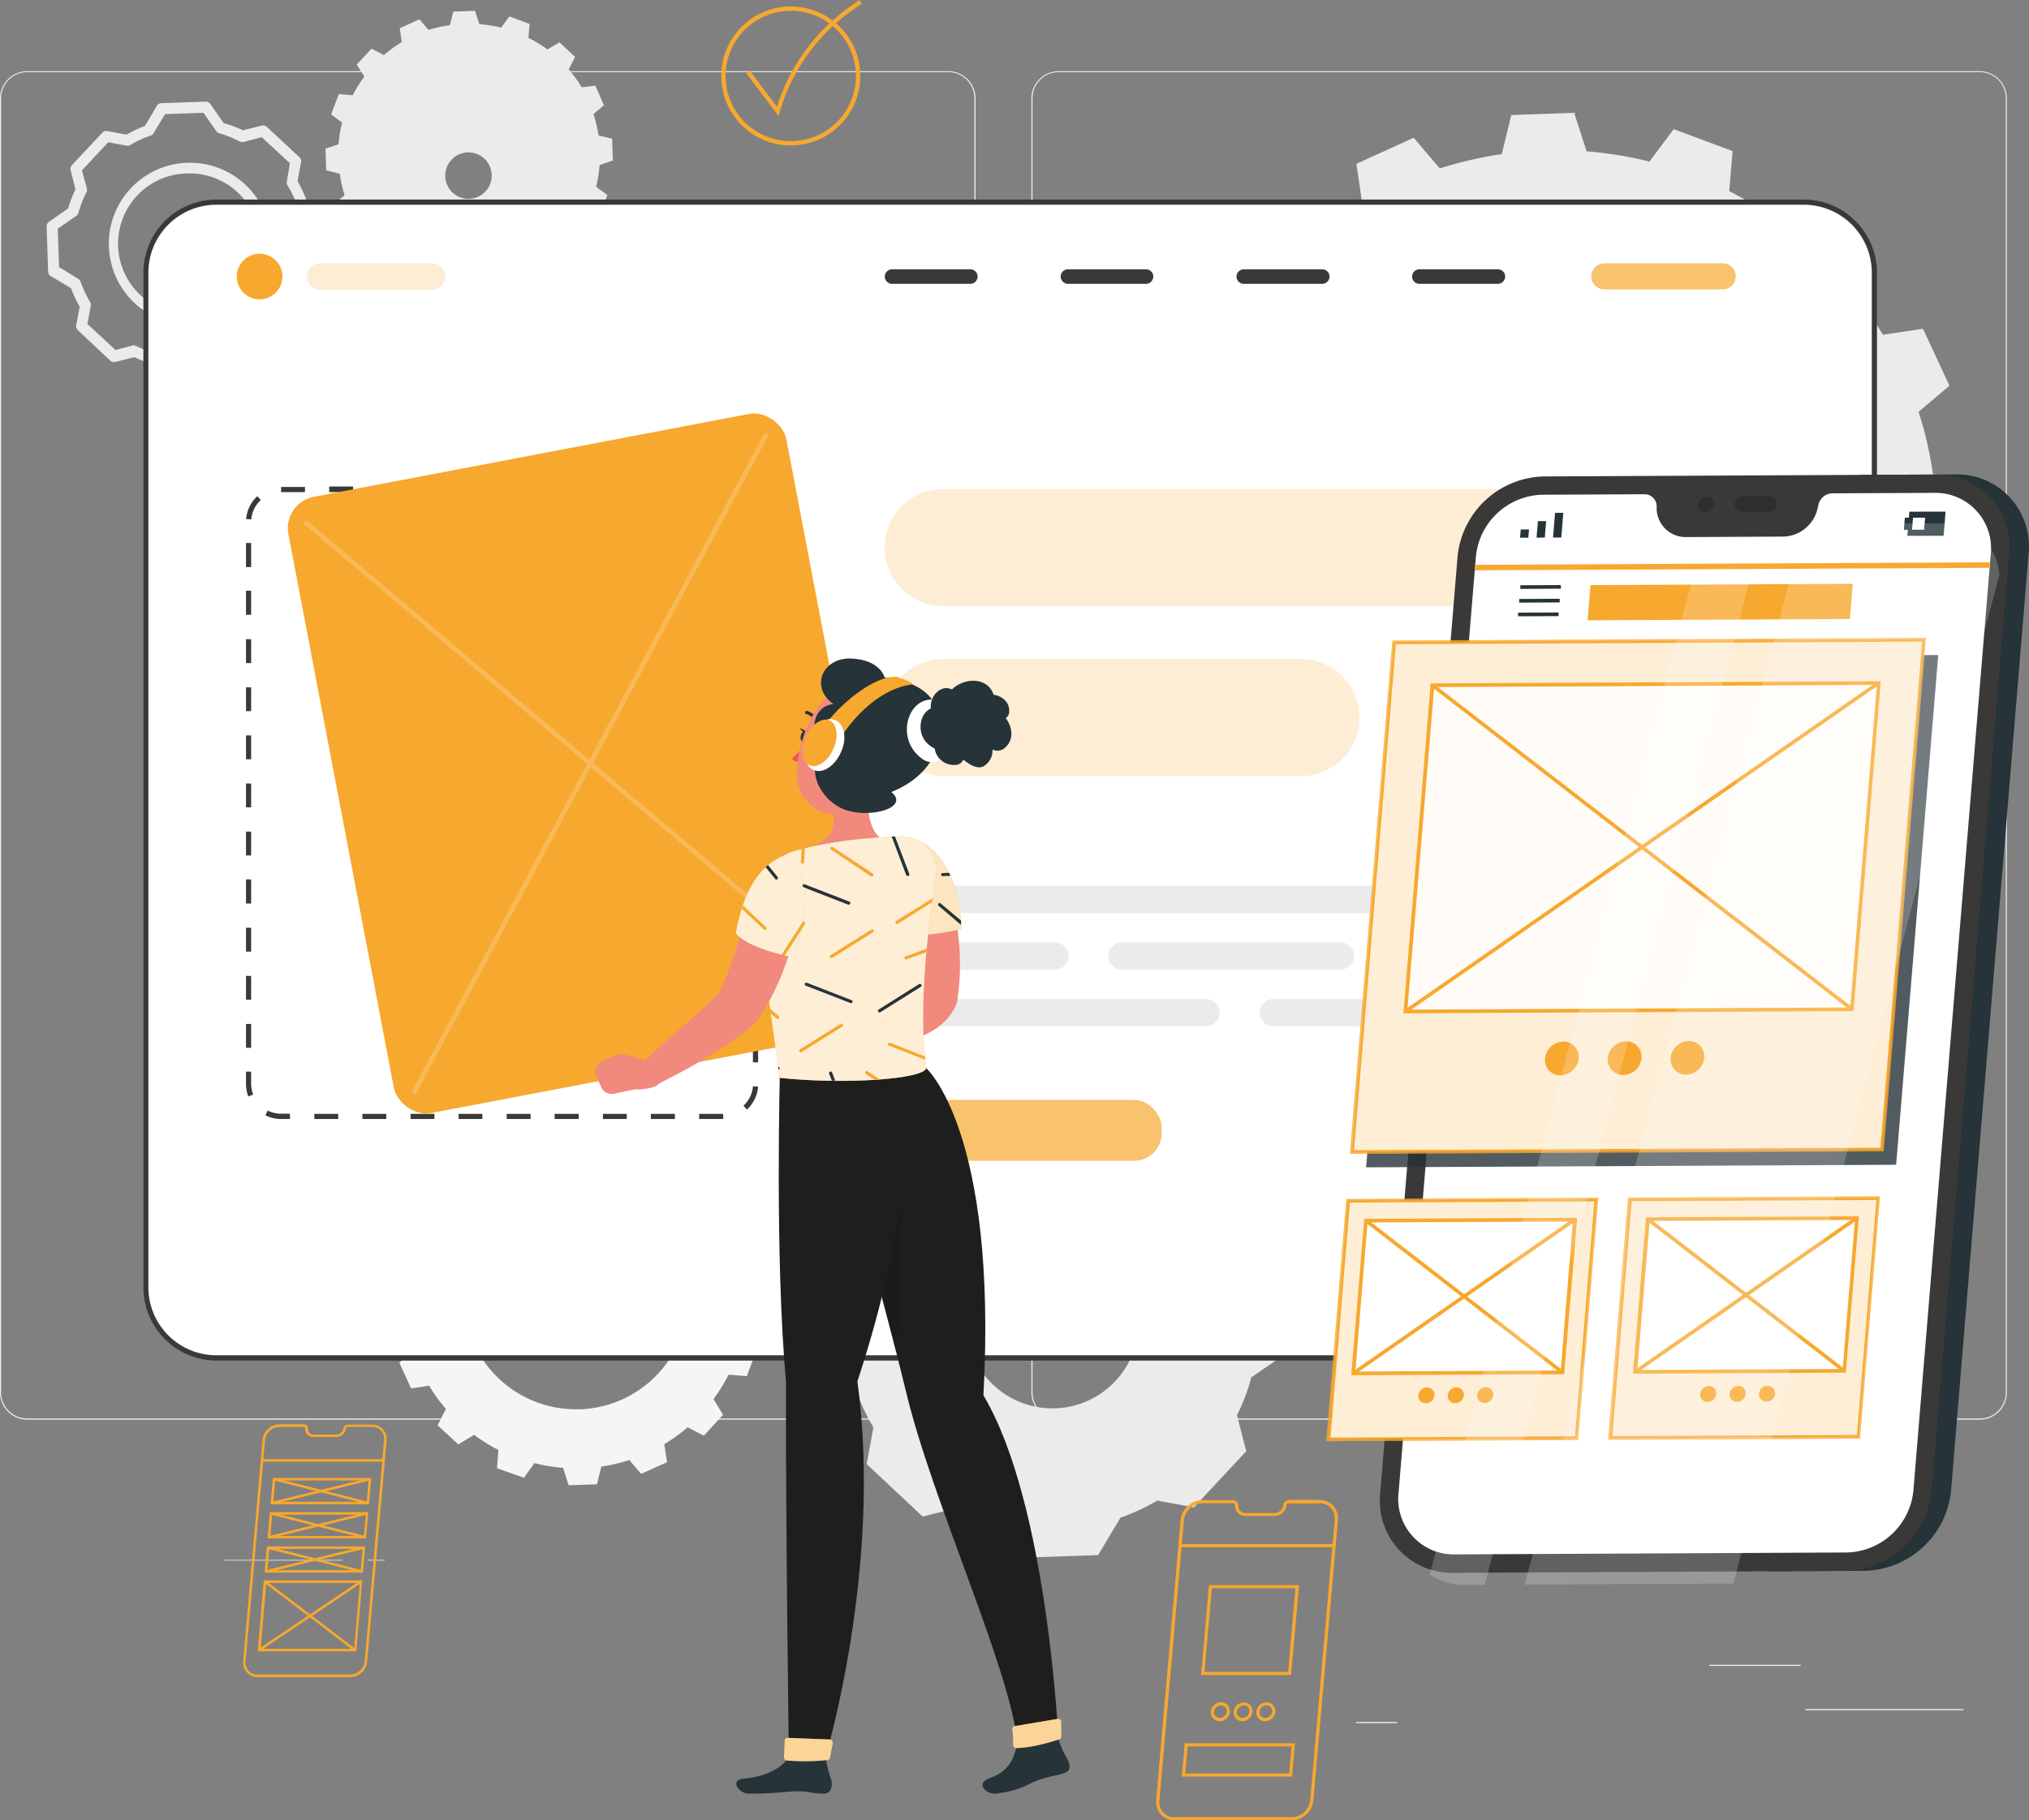 <svg xmlns="http://www.w3.org/2000/svg" viewBox="0 0 466.99 419.07"><rect x="0" y="0" width="466.99" height="419.07" fill="#808080" stroke="none"/><defs><style>.cls-1{fill:#ebebeb;}.cls-2{fill:#f5f5f5;}.cls-12,.cls-15,.cls-16,.cls-3{fill:#fff;}.cls-4,.cls-6,.cls-7{fill:#f7a82e;}.cls-5{fill:#3a3938;}.cls-6,.cls-8{opacity:0.2;}.cls-10,.cls-12,.cls-15,.cls-16,.cls-18,.cls-6,.cls-7{isolation:isolate;}.cls-12,.cls-7{opacity:0.7;}.cls-9{fill:#1e1e1c;}.cls-10,.cls-17{fill:#010101;}.cls-10{opacity:0.1;}.cls-11{fill:#f1897d;}.cls-13,.cls-18{fill:#263339;}.cls-14{fill:#eb5756;}.cls-15{opacity:0.5;}.cls-16,.cls-18,.cls-19{opacity:0.8;}.cls-20{fill:none;}</style></defs><g id="Layer_2" data-name="Layer 2"><g id="Layer_1-2" data-name="Layer 1"><rect class="cls-1" x="415.55" y="393.44" width="36.36" height="0.27"/><rect class="cls-1" x="312.09" y="396.42" width="9.54" height="0.27"/><rect class="cls-1" x="393.39" y="383.25" width="21.06" height="0.27"/><path class="cls-1" d="M218.21,326.82H6.26A6.27,6.27,0,0,1,0,320.55V22.61a6.27,6.27,0,0,1,6.26-6.22h212a6.27,6.27,0,0,1,6.27,6.27h0V320.55A6.27,6.27,0,0,1,218.21,326.82ZM6.26,16.61a6,6,0,0,0-6,6V320.55a6,6,0,0,0,6,6h212a6,6,0,0,0,6-6V22.61a6,6,0,0,0-6-6Z"/><path class="cls-1" d="M455.65,326.82h-212a6.28,6.28,0,0,1-6.27-6.27V22.61a6.28,6.28,0,0,1,6.27-6.22h212a6.28,6.28,0,0,1,6.25,6.22V320.55A6.28,6.28,0,0,1,455.65,326.82Zm-212-310.21a6,6,0,0,0-6,6V320.55a6,6,0,0,0,6,6h212a6,6,0,0,0,6-6V22.61a6,6,0,0,0-6-6Z"/><path class="cls-1" d="M262.92,132.41l-.5-14.43,8.86-2.88a85.51,85.51,0,0,1,2.36-14.49l-7.51-5.49,5.1-13.56,9.28.76a85.38,85.38,0,0,1,7.69-12.46l-4.81-8,9.88-10.55,8.36,4.2a91.25,91.25,0,0,1,11.9-8.59l-1.34-9.21,13.18-6,6,7.06a90.55,90.55,0,0,1,14.27-3.29l2.2-9,14.47-.51,2.85,8.86a92.21,92.21,0,0,1,14.48,2.36l5.57-7.46,13.56,5.06L398,44a88.56,88.56,0,0,1,12.46,7.77l8-4.81,10.6,9.88-4.25,8.33a85,85,0,0,1,8.56,11.9l9.21-1.39,6.11,13.12-7.11,6a86.08,86.08,0,0,1,3.29,14.27l9.07,2.27.49,14.42-8.89,2.9a83.56,83.56,0,0,1-2.36,14.49l7.51,5.49-5.1,13.55-9.28-.75A83.79,83.79,0,0,1,428.6,174l4.82,8-9.88,10.56-8.3-4.26a89.71,89.71,0,0,1-11.89,8.61l1.38,9.21-13.17,6L385.49,205a88.54,88.54,0,0,1-14.27,3.35l-2.2,9-14.47.5L351.7,209a88.79,88.79,0,0,1-14.49-2.36l-5.49,7.46-13.62-5,.71-9.28a89.14,89.14,0,0,1-12.46-7.77l-8,4.81L287.75,187l4.25-8.35a85,85,0,0,1-8.59-11.88l-9.22,1.4-6-13.17,7.11-6a85,85,0,0,1-3.35-14.27Zm97.46,46.73a57.26,57.26,0,1,0-59.15-55.29v.05a57.23,57.23,0,0,0,59.15,55.24Z"/><path class="cls-2" d="M89.53,303.36l-.22-6.5,4-1.3A38.9,38.9,0,0,1,94.4,289L91,286.53l2.29-6.11,4.19.34a37.88,37.88,0,0,1,3.49-5.62l-2.2-3.62,4.47-4.75,3.73,1.92a41,41,0,0,1,5.37-3.89l-.6-4.15,5.93-2.7,2.72,3.23a40.46,40.46,0,0,1,6.44-1.52l1-4.07,6.52-.22,1.28,4a39.92,39.92,0,0,1,6.53,1.09l2.52-3.37,6.11,2.29-.34,4.18a42.22,42.22,0,0,1,5.62,3.5l3.6-2.19,4.78,4.39L162.56,273a37.85,37.85,0,0,1,3.86,5.37l4.16-.63,2.71,5.94-3.2,2.72a39.71,39.71,0,0,1,1.5,6.45l4.09,1,.22,6.51-4,1.3a39.18,39.18,0,0,1-1.1,6.54l3.38,2.49-2.29,6.11-4.2-.34a38.67,38.67,0,0,1-3.48,5.62l2.2,3.61L162,330.5l-3.74-1.92a39.4,39.4,0,0,1-5.37,3.88l.63,4.15-5.94,2.69-2.73-3.18a41.94,41.94,0,0,1-6.45,1.51l-1,4.07-6.52.22-1.29-4a39.59,39.59,0,0,1-6.59-1.1l-2.42,3.38L114.39,338l.33-4.19a40.85,40.85,0,0,1-5.62-3.5l-3.6,2.2-4.78-4.39,1.91-3.77A37.85,37.85,0,0,1,98.77,319l-4.15.63-2.71-5.94,3.2-2.72a39.62,39.62,0,0,1-1.51-6.44Zm43.9,21.08a25.82,25.82,0,1,0-26.67-24.93v0a25.83,25.83,0,0,0,26.7,24.91h0Z"/><path class="cls-1" d="M87.24,61.4l-3.63-3.29,1.45-2.87a28.9,28.9,0,0,1-3-4.17l-3.19.48-2-4.54,2.44-2.09A28.46,28.46,0,0,1,78.2,40l-3.13-.79-.15-5,3-1a30.18,30.18,0,0,1,.81-5L76.2,26.33,78,21.66l3.19.26a30.33,30.33,0,0,1,2.67-4.31L82.1,14.87l3.4-3.66,2.86,1.47a31.49,31.49,0,0,1,4.11-3L92,6.51l4.53-2.07,2.09,2.45a30.8,30.8,0,0,1,4.93-1.1l.78-3.12,5-.18,1,3.07a28,28,0,0,1,5,.81l1.9-2.59,4.68,1.74-.29,3.19A28.94,28.94,0,0,1,126,11.39l2.77-1.65,3.59,3.36L130.89,16a27.73,27.73,0,0,1,3,4.1l3.13-.39L139,24.24l-2.4,2a29.89,29.89,0,0,1,1.15,4.93l3.14.78.16,5L138,38a29.37,29.37,0,0,1-.8,5l2.59,1.9-1.73,4.66-3.23-.2a30.23,30.23,0,0,1-2.67,4.3l1.66,2.75L130.39,60l-2.85-1.46a30.51,30.51,0,0,1-4.11,3l.48,3.18-4.49,2.07-2.09-2.44a30.8,30.8,0,0,1-4.93,1.1l-.78,3.12-5,.18-1-3.07a28.89,28.89,0,0,1-5-.81l-1.91,2.58-4.68-1.75.25-3.2A29.25,29.25,0,0,1,90,59.75Zm25.93-21a5.35,5.35,0,1,0,0,.06l0,0Z"/><path class="cls-1" d="M187.89,297.4l8.3-5.73h0a45.37,45.37,0,0,1,3.29-8.64l-2.13-8.35,12.08-12.9,8.47,1.56a45.75,45.75,0,0,1,8.39-3.92h0l5.16-8.67,17.63-.6,5.73,8.29h0a45.06,45.06,0,0,1,8.63,3.3l8.35-2.12,12.9,12.07-1.55,8.46h0a44.15,44.15,0,0,1,3.92,8.42l8.68,5.14.6,17.64L288,317.08a44.36,44.36,0,0,1-3.29,8.7h0l2.12,8.32L274.78,347l-8.43-1.55a46.78,46.78,0,0,1-8.46,3.93h0L252.74,358l-17.63.6-5.73-8.29a46.27,46.27,0,0,1-8.71-3.29h0l-8.3,2.11-12.9-12.08,1.55-8.46a44.24,44.24,0,0,1-3.92-8.43h0l-8.68-5.15Zm55,26.81a19.84,19.84,0,1,0-20.5-19.14v0a19.84,19.84,0,0,0,20.5,19.14Z"/><path class="cls-1" d="M39.4,88.84a1.21,1.21,0,0,1-1-.54l-3.07-4.39a28.2,28.2,0,0,1-4.39-1.69l-4.39,1.1a1.21,1.21,0,0,1-1.16-.3l-7.47-7A1.21,1.21,0,0,1,17.52,75l.82-4.4a26.68,26.68,0,0,1-2-4.27l-4.65-2.76a1.27,1.27,0,0,1-.61-1l-.35-10.4a1.26,1.26,0,0,1,.53-1.1L15.67,48a26.57,26.57,0,0,1,1.7-4.39l-1.1-4.39A1.29,1.29,0,0,1,16.56,38l7-7.47a1.21,1.21,0,0,1,1.09-.37L29.1,31a27.91,27.91,0,0,1,4.26-2l2.75-4.65a1.25,1.25,0,0,1,1-.6l10.2-.35a1.27,1.27,0,0,1,1.1.53l3.06,4.4A27,27,0,0,1,55.91,30l4.39-1.1a1.26,1.26,0,0,1,1.09.29l7.53,7a1.25,1.25,0,0,1,.38,1.1l-.82,4.39a27.25,27.25,0,0,1,2,4.28l4.64,2.76a1.21,1.21,0,0,1,.61,1L76.07,60a1.24,1.24,0,0,1-.54,1.09l-4.39,3.08a26.83,26.83,0,0,1-1.68,4.39L70.56,73a1.24,1.24,0,0,1-.3,1.16l-7,7.47a1.27,1.27,0,0,1-1.1.37l-4.39-.81a27,27,0,0,1-4.29,2l-2.75,4.63a1.25,1.25,0,0,1-1,.6l-10.21.35ZM31,79.61a1.32,1.32,0,0,1,.56.13,25,25,0,0,0,4.81,1.85,1.24,1.24,0,0,1,.7.49L40,86.33l8.86-.3,2.62-4.39a1.36,1.36,0,0,1,.71-.56,25.55,25.55,0,0,0,4.64-2.19,1.26,1.26,0,0,1,.87-.16l4.2.77L68,73l-1.1-4.16A1.35,1.35,0,0,1,67,68a24.06,24.06,0,0,0,1.83-4.78,1.21,1.21,0,0,1,.51-.7l4.25-2.93-.26-8.92L68.92,48a1.22,1.22,0,0,1-.53-.67,24.38,24.38,0,0,0-2.2-4.61,1.3,1.3,0,0,1-.18-.9l.72-4.24-6.48-6-4.17,1.1a1.35,1.35,0,0,1-.88-.1,25.46,25.46,0,0,0-4.72-1.9,1.23,1.23,0,0,1-.71-.49l-2.94-4.23L38,26.27l-2.65,4.39a1.12,1.12,0,0,1-.48.46l-.25.11A24.08,24.08,0,0,0,30,33.37a1.24,1.24,0,0,1-.86.16l-4.24-.78-6.05,6.48L20,43.4a1.31,1.31,0,0,1-.09.87A24,24,0,0,0,18.05,49a1.26,1.26,0,0,1-.51.71l-4.25,2.93.31,8.86L18,64.18a1.28,1.28,0,0,1,.54.67,24.9,24.9,0,0,0,2.19,4.64,1.26,1.26,0,0,1,.16.87l-.77,4.22,6.48,6,4.15-1.1a1,1,0,0,1,.29,0Zm12.38-4.83a18.66,18.66,0,1,1,.66,0Zm0-34.85h-.57a16.18,16.18,0,0,0,1.1,32.35h0a16.18,16.18,0,0,0-.54-32.36Z"/><rect class="cls-3" x="33.56" y="46.54" width="397.85" height="266.09" rx="16.26"/><path class="cls-4" d="M435.84,227.86h-1.1V218h1.1Zm0-17.67h-1.1V189.71h1.1Z"/><path class="cls-5" d="M415.15,313.22H49.81A16.88,16.88,0,0,1,33,296.37V62.79A16.87,16.87,0,0,1,49.81,45.94H415.15A16.86,16.86,0,0,1,432,62.79V296.37A16.86,16.86,0,0,1,415.15,313.22ZM49.81,47.13A15.66,15.66,0,0,0,34.15,62.79V296.37A15.66,15.66,0,0,0,49.81,312H415.15a15.67,15.67,0,0,0,15.66-15.66V62.79a15.67,15.67,0,0,0-15.66-15.66Z"/><path class="cls-5" d="M166.4,257.61h-5.49v-1.19h5.49l.1,1.19Zm-11.07,0h-5.54v-1.19h5.54Zm-11.07,0h-5.49v-1.19h5.49Zm-11.07,0h-5.54v-1.19h5.54Zm-11.07,0h-5.49v-1.19h5.49Zm-11.08,0h-5.49v-1.19H111Zm-11.06,0H94.49v-1.19H100Zm-11.08,0H83.41v-1.19H88.9Zm-11.06,0H72.35v-1.19h5.49Zm-11.08,0H64.7a7.93,7.93,0,0,1-3.61-.86l.52-1.09a6.92,6.92,0,0,0,3.09.73h2Zm105.15-2.19-.8-.87a6.85,6.85,0,0,0,2.19-4.49l1.19.1a8.12,8.12,0,0,1-2.58,5.28Zm-114.75-3a8.07,8.07,0,0,1-.54-2.91V246.7H57.8v2.79a6.79,6.79,0,0,0,.47,2.48Zm117.32-7.85h-1.19v-5.49h1.19ZM57.8,241.21H56.62v-5.49H57.8Zm116.68-7.68h-1.19V228h1.19ZM57.8,230.15H56.62v-5.49H57.8Zm116.68-7.69h-1.19V217h1.19ZM57.8,219.07H56.62v-5.49H57.8Zm116.68-7.68h-1.19V205.9h1.19ZM57.8,208H56.62v-5.55H57.8Zm116.68-7.69h-1.19v-5.49h1.19ZM57.8,196.93H56.62v-5.49H57.8Zm116.68-7.68h-1.19V183.7h1.19ZM57.8,185.85H56.62v-5.48H57.8Zm116.68-7.68h-1.19v-5.49h1.19ZM57.8,174.79H56.62V169.3H57.8Zm116.68-7.68h-1.19v-5.55h1.19ZM57.8,163.71H56.62v-5.48H57.8ZM174.48,156h-1.19v-5.49h1.19ZM57.8,152.65H56.62v-5.49H57.8ZM174.48,145h-1.19v-5.49h1.19ZM57.8,141.53H56.62V136H57.8Zm116.68-7.68h-1.19v-5.49h1.19ZM57.8,130.55H56.62V125H57.8Zm116.68-7.68h-1.19v-2.73a6.59,6.59,0,0,0-.47-2.52l1.1-.44a8.1,8.1,0,0,1,.56,3ZM57.84,119.58l-1.19-.1a8.13,8.13,0,0,1,2.57-5.25l.81.88a6.8,6.8,0,0,0-2.19,4.38ZM169.45,114a6.73,6.73,0,0,0-3-.71h-2.11V112h2.11a8.11,8.11,0,0,1,3.58.84Zm-10.69-.71h-5.49V112h5.49Zm-11.08,0h-5.49V112h5.49Zm-11.06,0h-5.49V112h5.49Zm-11.08,0h-5.49V112h5.49Zm-11.06,0h-5.55V112h5.55Zm-11.08,0H97.91V112h5.49Zm-11.06,0H86.85V112h5.49Zm-11.08,0H75.77V112h5.49Zm-11.07,0H64.7v-1.19h5.49Z"/><path class="cls-4" d="M65,63.66a5.25,5.25,0,1,1-5.24-5.25h0A5.25,5.25,0,0,1,65,63.66Z"/><path class="cls-6" d="M99.4,66.72H73.7a3.07,3.07,0,0,1-3.07-3.06h0a3.07,3.07,0,0,1,3.07-3.07H99.4a3.08,3.08,0,0,1,3.07,3.07h0A3.07,3.07,0,0,1,99.4,66.72Z"/><path class="cls-5" d="M223.32,65.34h-18a1.68,1.68,0,0,1-1.68-1.68h0A1.67,1.67,0,0,1,205.27,62h18A1.66,1.66,0,0,1,225,63.64v0h0A1.68,1.68,0,0,1,223.32,65.34Z"/><path class="cls-5" d="M263.8,65.34h-18a1.7,1.7,0,0,1-1.68-1.68h0A1.68,1.68,0,0,1,245.76,62h18a1.67,1.67,0,0,1,1.68,1.66v0h0A1.68,1.68,0,0,1,263.8,65.34Z"/><path class="cls-5" d="M304.27,65.34h-18a1.68,1.68,0,0,1-1.68-1.68h0A1.68,1.68,0,0,1,286.27,62h18A1.68,1.68,0,0,1,306,63.65h0A1.69,1.69,0,0,1,304.27,65.34Z"/><path class="cls-5" d="M344.75,65.34H326.7A1.68,1.68,0,0,1,325,63.66h0A1.68,1.68,0,0,1,326.7,62h18.05a1.68,1.68,0,0,1,1.68,1.68h0A1.69,1.69,0,0,1,344.75,65.34Z"/><path class="cls-7" d="M396.54,66.62H369.25a3,3,0,0,1-3-3h0a3,3,0,0,1,2.95-3h27.3a3,3,0,0,1,3,3h0a3,3,0,0,1-3,3Z"/><rect class="cls-7" x="203.61" y="253.21" width="63.75" height="14.02" rx="6.32"/><path class="cls-6" d="M396.14,190.59V137.22a1.67,1.67,0,0,1,1.66-1.68h0a1.68,1.68,0,0,1,1.68,1.68v53.37a1.68,1.68,0,0,1-1.68,1.68h0a1.68,1.68,0,0,1-1.68-1.66Z"/><circle class="cls-6" cx="397.82" cy="205.81" r="1.68"/><circle class="cls-6" cx="397.82" cy="229.54" r="1.68"/><circle class="cls-6" cx="397.82" cy="253.27" r="1.68"/><path class="cls-6" d="M217.09,112.59h130a13.48,13.48,0,0,1,13.48,13.48h0a13.47,13.47,0,0,1-13.48,13.47h-130a13.47,13.47,0,0,1-13.48-13.47h0A13.48,13.48,0,0,1,217.09,112.59Z"/><path class="cls-6" d="M299.44,178.68H217.11a13.52,13.52,0,0,1-13.48-13.48h0a13.51,13.51,0,0,1,13.48-13.48h82.33a13.51,13.51,0,0,1,13.47,13.48h0A13.52,13.52,0,0,1,299.44,178.68Z"/><path class="cls-1" d="M323.59,210.19H206.76a3.16,3.16,0,0,1-3.15-3.15h0a3.16,3.16,0,0,1,3.15-3.15H323.59a3.17,3.17,0,0,1,3.15,3.15h0A3.17,3.17,0,0,1,323.59,210.19Z"/><path class="cls-1" d="M351.08,210.19H339.13A3.16,3.16,0,0,1,336,207h0a3.16,3.16,0,0,1,3.15-3.15h11.95a3.16,3.16,0,0,1,3.15,3.15h0A3.16,3.16,0,0,1,351.08,210.19Z"/><path class="cls-1" d="M258.24,216.93h50.24a3.16,3.16,0,0,1,3.15,3.15h0a3.16,3.16,0,0,1-3.15,3.15H258.24a3.16,3.16,0,0,1-3.15-3.15h0A3.16,3.16,0,0,1,258.24,216.93Z"/><path class="cls-1" d="M206.76,216.93h36a3.16,3.16,0,0,1,3.15,3.15h0a3.16,3.16,0,0,1-3.15,3.15h-36a3.16,3.16,0,0,1-3.15-3.15h0A3.16,3.16,0,0,1,206.76,216.93Z"/><path class="cls-1" d="M277.55,236.27H206.76a3.16,3.16,0,0,1-3.15-3.15h0a3.16,3.16,0,0,1,3.15-3.15h70.79a3.16,3.16,0,0,1,3.15,3.15h0A3.16,3.16,0,0,1,277.55,236.27Z"/><path class="cls-1" d="M329.08,236.27h-36a3.16,3.16,0,0,1-3.15-3.15h0a3.16,3.16,0,0,1,3.15-3.15h36a3.17,3.17,0,0,1,3.15,3.15h0A3.16,3.16,0,0,1,329.08,236.27Z"/><rect class="cls-4" x="77.48" y="103.56" width="116.67" height="144.41" rx="7.35" transform="translate(-30.48 28.5) rotate(-10.78)"/><g class="cls-8"><path class="cls-3" d="M95.4,251.83a.77.77,0,0,1-.26-.07.56.56,0,0,1-.22-.75l80.81-151a.56.56,0,0,1,.75-.22.55.55,0,0,1,.21.75l-80.81,151A.57.57,0,0,1,95.4,251.83Z"/><path class="cls-3" d="M201.13,231.69a.51.51,0,0,1-.35-.13L70.15,120.81a.54.54,0,0,1-.07-.76h0a.56.56,0,0,1,.78-.07L201.49,230.72a.57.57,0,0,1,.07.78A.56.56,0,0,1,201.13,231.69Z"/></g><path class="cls-9" d="M188.32,245.89s14.27,49.76,20.13,74.19c6.1,25.66,24.25,64.46,25.76,81.47,1.57.63,6.66-.08,9.37-1.39,0,0-2.48-54.24-17.24-78.94,3.3-60.8-13.17-75.33-13.17-75.33Z"/><path class="cls-10" d="M206.87,270.88l-8.06,12.37c2.56,9.33,5.17,19.06,7.3,27.44C208.33,296.19,206.87,270.88,206.87,270.88Z"/><path class="cls-11" d="M217.87,203c.23.68.39,1.16.56,1.73s.31,1.1.46,1.63c.3,1.1.53,2.19.76,3.29q.66,3.27,1,6.59a54.19,54.19,0,0,1,.28,6.74,48.88,48.88,0,0,1-.55,6.83v.37a5.11,5.11,0,0,1-.18.75,11.64,11.64,0,0,1-2.2,3.61,14.61,14.61,0,0,1-2.66,2.3,20.71,20.71,0,0,1-5.3,2.49,31.16,31.16,0,0,1-5.14,1.1,33.89,33.89,0,0,1-5.13.3,3,3,0,0,1-1.18-5.71l.25-.12c1.26-.57,2.67-1.18,3.95-1.8a39.14,39.14,0,0,0,3.65-2,14.68,14.68,0,0,0,2.77-2.19c.68-.71.86-1.34.75-1.39l-.24,1.1c0-1.82,0-3.63-.11-5.49a55.2,55.2,0,0,0-.63-5.49c-.3-1.8-.62-3.72-1-5.55-.19-.92-.42-1.84-.64-2.76L207,208l-.33-1.21-.09-.32A6,6,0,0,1,217.87,203Z"/><path class="cls-11" d="M203.48,235.1l-7.17-2a4.37,4.37,0,0,0-3.1.24l-2.67,1.22a2.57,2.57,0,0,0-1.28,3.41l0,0,1.25,2.59A2.57,2.57,0,0,0,193.4,242l4.81-1s5.4.35,7.31-2.86Z"/><path class="cls-4" d="M210,193c-3.85,4-5.9,10-2.78,21.46,4.1,2,14.05-.61,14.05-.61S221.38,196.57,210,193Z"/><path class="cls-12" d="M210,193c-3.85,4-5.9,10-2.78,21.46,4.1,2,14.05-.61,14.05-.61S221.38,196.57,210,193Z"/><path class="cls-13" d="M216.94,201a.35.35,0,0,0-.36.35v0a.38.38,0,0,0,.37.34h0l1.79-.06c-.1-.24-.21-.48-.32-.71Z"/><path class="cls-13" d="M216.52,208a.36.36,0,0,0-.51.51h0l5.16,4.4a7.26,7.26,0,0,0,0-1Z"/><path class="cls-4" d="M206.13,209.31l5.81-3.64a.36.36,0,1,0-.38-.62L206,208.54A2.27,2.27,0,0,0,206.13,209.31Z"/><path class="cls-11" d="M200.13,175.77c-.72,5-1.24,14.18,2.33,17,0,0-4.71-.12-13.78,7.16-3.29-3.73-1.39-5.29-1.39-5.29,5.38-2,5.05-6,3.92-9.75Z"/><path class="cls-13" d="M185.89,169.61a1.3,1.3,0,0,1-1.09,1.1c-.45,0-.64-.67-.48-1.33a1.31,1.31,0,0,1,1.1-1.1C185.88,168.28,186.06,169,185.89,169.61Z"/><path class="cls-13" d="M185.6,168.36l-1.44-.74S184.64,169,185.6,168.36Z"/><path class="cls-14" d="M185.61,170.86a20.24,20.24,0,0,1-3.37,3.79,2.69,2.69,0,0,0,2.19.85Z"/><path class="cls-13" d="M185.33,164.18a.37.37,0,0,1,0-.29.4.4,0,0,1,.52-.21,4.13,4.13,0,0,1,2.6,2.6.37.37,0,0,1-.26.45h0a.44.44,0,0,1-.48-.3,3.31,3.31,0,0,0-2.08-2.05A.36.36,0,0,1,185.33,164.18Z"/><path class="cls-11" d="M207.92,171.06c-2.3,7.68-3.11,11.06-8,14.38-7.38,5-16.37,1-16.46-7.14,0-7.33,3.73-18.76,12.14-20.52a10.34,10.34,0,0,1,12.33,13.28Z"/><path class="cls-13" d="M190,171.54c-4.59-3.29-2.35-9.24,1.85-9.43-5.48-3.84-2.62-10.79,4.09-10.51s7.68,4.39,7.68,4.39,10.83.55,12.34,8.4c1.79,9.27-3.86,15.2-10.82,17.94,4.73,3.88-6.42,6.59-12,3.47S185.5,175.67,190,171.54Z"/><path class="cls-3" d="M215.46,161.15c-5.89-1.1-8.85,7.06-5,11.83a9.4,9.4,0,0,0,2,1.86,3.84,3.84,0,0,0,5.32-1.14,3.89,3.89,0,0,0,.6-1.79C218.66,168,218.65,161.73,215.46,161.15Z"/><path class="cls-13" d="M231.48,165.32a1.79,1.79,0,0,0,.78-1.25c.25-2.31-1.49-3.81-3.59-4.14-1.26-4-6.59-4.09-9.58-1.21-2.46-1.25-5.18,1.5-4.85,4.39-2.58,1.1-3.3,5.49-.9,7.93a5.84,5.84,0,0,0,1.42,1.09,2.17,2.17,0,0,0,.35.15,4.46,4.46,0,0,0,3.47,3.72,5.27,5.27,0,0,0,1.48.09,2,2,0,0,0,1.65-1.22c1.71,1.4,3.55,2.32,4.85,1.41a4.18,4.18,0,0,0,1.87-3.74,2.51,2.51,0,0,0,2.46-.09C233.41,170.73,233.19,167.59,231.48,165.32Z"/><path class="cls-11" d="M192.52,172.7a5.44,5.44,0,0,1-3.62,2.64c-1.89.32-2.49-1.86-1.69-3.91.72-1.84,2.58-4.24,4.39-3.62S193.62,170.94,192.52,172.7Z"/><path class="cls-4" d="M190,167c1.61-3.08,10.45-11.5,16.33-11.19a16.6,16.6,0,0,1,3.48,1.38.22.22,0,0,1,.11.29.23.23,0,0,1-.19.13c-2.31.27-9.8,2-16.82,13.05A11.13,11.13,0,0,1,190,167Z"/><path class="cls-3" d="M193.53,173.23c-1.41,3.15-4.26,5-6.35,4s-2.65-4.26-1.23-7.42,4.27-4.95,6.36-4S195,170.07,193.53,173.23Z"/><path class="cls-4" d="M191.8,172.45c-1.27,2.84-3.73,4.52-5.49,3.73s-2.13-3.73-.84-6.58,3.73-4.52,5.48-3.75S193.08,169.6,191.8,172.45Z"/><path class="cls-13" d="M229.48,412.89c6.16-.92,6.28-1.94,9.59-3.11,2.83-1,3.63-.84,5.91-1.62,1.91-.64,1.26-2.46,0-4.39a21.44,21.44,0,0,1-1.41-3.61l-9.37,1.39c-.91,2.61-1.24,6-6.58,7.87C224.44,410.56,227,413.25,229.48,412.89Z"/><path class="cls-13" d="M172.36,412.91c6.12,0,7.3-.4,10.75-.53,2.95-.09,3.43.53,6.43.53,2,0,2.25-2.19,1.52-3.91a32.39,32.39,0,0,1-1.09-4.55h-8.45c-1.52,2.68-5.68,4.65-10.32,5C167.91,409.68,169.91,412.91,172.36,412.91Z"/><path class="cls-9" d="M179.52,245.89S178.3,290,180.91,318c-.16,26.28.65,86.48.65,86.48.19,1.34,7.25.8,8.44,0,0,0,13.17-43.84,7.34-86.48,14.68-44.47,11.52-72.08,11.52-72.08Z"/><path class="cls-4" d="M233,398.14a24.22,24.22,0,0,1,.19,3.51.74.74,0,0,0,.7.77h0c3.51,0,8.35-1.5,9.88-2a.74.74,0,0,0,.48-.68v-3.3a.73.73,0,0,0-.72-.73h-.13l-9.88,1.66A.72.72,0,0,0,233,398.14Z"/><path class="cls-15" d="M233,398.14a24.22,24.22,0,0,1,.19,3.51.74.74,0,0,0,.7.77h0c3.51,0,8.35-1.5,9.88-2a.74.74,0,0,0,.48-.68v-3.3a.73.73,0,0,0-.72-.73h-.13l-9.88,1.66A.72.72,0,0,0,233,398.14Z"/><path class="cls-4" d="M180.59,400.74c0,.92-.09,2.54-.16,3.74a.75.75,0,0,0,.67.8,49.19,49.19,0,0,0,9.32-.1.7.7,0,0,0,.61-.56l.63-3.29a.77.77,0,0,0-.63-.89h-.1l-9.61-.37a.68.68,0,0,0-.73.63Z"/><path class="cls-15" d="M180.59,400.74c0,.92-.09,2.54-.16,3.74a.75.75,0,0,0,.67.8,49.19,49.19,0,0,0,9.32-.1.7.7,0,0,0,.61-.56l.63-3.29a.77.77,0,0,0-.63-.89h-.1l-9.61-.37a.68.68,0,0,0-.73.63Z"/><path class="cls-4" d="M173.94,208.94a151,151,0,0,0,2.1,15.25c1.09,6.58,1.86,13.05,3.42,23.94,15.14,1.59,32.93.3,33.71-2.2-1.18-9.43-1.1-22.16,2.2-44.06a7.87,7.87,0,0,0-6.28-9.18,8.19,8.19,0,0,0-1.64-.13c-1.34,0-2.75.09-4.2.2a105.84,105.84,0,0,0-15.17,1.87c-1.63.35-3.3.76-4.92,1.19A12.67,12.67,0,0,0,173.94,208.94Z"/><path class="cls-16" d="M173.94,208.94a151,151,0,0,0,2.1,15.25c1.09,6.58,1.86,13.05,3.42,23.94,15.14,1.59,32.93.3,33.71-2.2-1.18-9.43-1.1-22.16,2.2-44.06a7.87,7.87,0,0,0-6.28-9.18,8.19,8.19,0,0,0-1.64-.13c-1.34,0-2.75.09-4.2.2a105.84,105.84,0,0,0-15.17,1.87c-1.63.35-3.3.76-4.92,1.19A12.67,12.67,0,0,0,173.94,208.94Z"/><path class="cls-13" d="M176.64,200.14l1.77,2.19a.34.34,0,0,0,.27.13.3.3,0,0,0,.23-.07.36.36,0,0,0,.06-.51l-1.85-2.32A4.78,4.78,0,0,0,176.64,200.14Z"/><path class="cls-4" d="M184.7,198.84h0a.37.37,0,0,0,.36-.34l.2-3.29-.74.18-.19,3a.36.36,0,0,0,.29.42Z"/><path class="cls-4" d="M200.47,201.75a.37.37,0,0,0,.21,0,.36.36,0,0,0,.35-.37.36.36,0,0,0-.15-.29L191.65,195a.37.37,0,0,0-.51.1.34.34,0,0,0,.1.48h0Z"/><path class="cls-13" d="M184.73,203.79a.37.37,0,0,0,.2.47h0l10.29,4h.14a.36.36,0,0,0,.13-.69l-10.31-4a.37.37,0,0,0-.46.23Z"/><path class="cls-4" d="M178.78,222.13a.35.35,0,0,0,.49-.11l6-9.29a.38.38,0,0,0-.11-.5.36.36,0,0,0-.49.1h0l-6,9.32A.37.37,0,0,0,178.78,222.13Z"/><path class="cls-4" d="M175.84,214a.46.46,0,0,0,.25.1.37.37,0,0,0,.36-.37.42.42,0,0,0-.12-.26l-2.19-2a8.54,8.54,0,0,0,.11,1.1Z"/><path class="cls-4" d="M208.41,220.16a.37.37,0,0,0-.22.47.36.36,0,0,0,.34.23h.12l4.56-1.67c0-.26.06-.53.08-.79Z"/><path class="cls-4" d="M206.45,212.73a.42.42,0,0,0,.19-.06l7.91-5,.14-.93-8.43,5.29a.35.35,0,0,0-.11.49A.37.37,0,0,0,206.45,212.73Z"/><path class="cls-4" d="M201.05,214.11a.36.36,0,0,0-.5-.11l-9.37,5.88a.39.39,0,0,0-.11.51.38.38,0,0,0,.31.16.41.41,0,0,0,.19-.05l9.36-5.89A.37.37,0,0,0,201.05,214.11Z"/><path class="cls-13" d="M208.94,201.65h.14a.37.37,0,0,0,.2-.47l-3.29-8.6h-.76l3.3,8.78A.36.36,0,0,0,208.94,201.65Z"/><path class="cls-4" d="M199.65,246.62a.35.35,0,0,0-.49.09h0a.39.39,0,0,0,.1.51l2.05,1.35,1.19-.08Z"/><path class="cls-4" d="M212.89,243.21l-8-3.13a.37.37,0,0,0-.49.15.38.38,0,0,0,.15.49l.08,0L213,244C212.93,243.75,212.91,243.47,212.89,243.21Z"/><path class="cls-13" d="M179.11,245.59a4,4,0,0,0,.09.67.37.37,0,0,0,.23-.32A.36.36,0,0,0,179.11,245.59Z"/><path class="cls-4" d="M179,234.55a.37.37,0,0,0,.36-.37.37.37,0,0,0-.13-.27l-2-1.68a7.89,7.89,0,0,0,.16,1.1l1.37,1.16A.35.35,0,0,0,179,234.55Z"/><path class="cls-13" d="M195.87,230.94a.4.4,0,0,0,.34-.23.35.35,0,0,0-.21-.46l-10.29-4a.35.35,0,0,0-.47.2h0a.36.36,0,0,0,.2.46h0l10.3,4Z"/><path class="cls-4" d="M193.49,235.7l-9.37,5.88a.37.37,0,0,0-.11.51.33.33,0,0,0,.3.16.41.41,0,0,0,.19-.05l9.37-5.88a.37.37,0,0,0,.11-.51A.36.36,0,0,0,193.49,235.7Z"/><path class="cls-13" d="M202.13,232.9a.37.37,0,0,0,.31.18.32.32,0,0,0,.19-.07l9.37-5.88a.36.36,0,0,0,0-.51.37.37,0,0,0-.42-.1l-9.36,5.89A.36.36,0,0,0,202.13,232.9Z"/><path class="cls-13" d="M191.52,246.91a.36.36,0,1,0-.68.26l.61,1.59h.77Z"/><path class="cls-11" d="M183.9,209.15c-.09.72-.16,1.23-.25,1.81s-.19,1.1-.29,1.67c-.21,1.09-.45,2.19-.72,3.29a57.16,57.16,0,0,1-1.94,6.38,55.47,55.47,0,0,1-2.64,6.2,52.25,52.25,0,0,1-3.44,5.93l-.23.35a3.44,3.44,0,0,1-.46.55,47.77,47.77,0,0,1-5.72,4.5c-1.86,1.29-3.75,2.49-5.64,3.65s-3.82,2.26-5.77,3.3-3.88,2.08-5.91,3a3,3,0,0,1-3.3-4.87h0c1.57-1.48,3.22-2.92,4.82-4.39l4.86-4.3c1.61-1.41,3.19-2.84,4.75-4.24.77-.7,1.51-1.41,2.19-2.12l1-1c.33-.34.58-.63.87-1l-.69.9a48.13,48.13,0,0,0,2.2-5c.61-1.69,1.28-3.49,1.82-5.29s1.1-3.61,1.47-5.48c.22-.92.43-1.84.6-2.76l.5-2.6.11-.31a5.95,5.95,0,0,1,11.75,1.78Z"/><path class="cls-11" d="M150.46,244.71l-6.16-1.82a4.45,4.45,0,0,0-3.09.21l-2.69,1.2a2.56,2.56,0,0,0-1.32,3.38l0,.07,1.23,2.6a2.56,2.56,0,0,0,2.86,1.43l4.8-1a12,12,0,0,0,4.57-.63,2.87,2.87,0,0,0,1.64-3.71,3.1,3.1,0,0,0-.3-.57h0A2.89,2.89,0,0,0,150.46,244.71Z"/><path class="cls-4" d="M181.11,196.67c-5.19,1.94-9.63,6.47-11.77,18.16,2.83,3.6,12.94,5.49,12.94,5.49S189.83,204.84,181.11,196.67Z"/><path class="cls-16" d="M181.11,196.67c-5.19,1.94-9.63,6.47-11.77,18.16,2.83,3.6,12.94,5.49,12.94,5.49S189.83,204.84,181.11,196.67Z"/><path class="cls-13" d="M178.41,202.34a.31.31,0,0,0,.27.13.3.3,0,0,0,.23-.07.36.36,0,0,0,.06-.51l-2.2-2.73c-.19.15-.37.31-.55.47Z"/><path class="cls-13" d="M184.73,203.79a.37.37,0,0,0,.2.47h.13a3.43,3.43,0,0,0-.14-.71A.31.31,0,0,0,184.73,203.79Z"/><path class="cls-4" d="M180.6,220l3.88-6c.14-.57.26-1.16.37-1.76a.38.38,0,0,0-.18.13l-4.81,7.46Z"/><path class="cls-4" d="M175.84,214a.46.46,0,0,0,.25.1.37.37,0,0,0,.36-.37.42.42,0,0,0-.12-.26l-5.32-5c-.09.24-.18.49-.25.75Z"/><path class="cls-13" d="M450,109.22l-21.92.1-20.83,252.4,21.91-.1a20.46,20.46,0,0,0,19.89-18.47L466.9,127.5a16.57,16.57,0,0,0-14.77-18.2A16.39,16.39,0,0,0,450,109.22Z"/><path class="cls-5" d="M424.7,361.64l-90.19.44a16.57,16.57,0,0,1-16.93-16.19,16.39,16.39,0,0,1,.08-2.1l17.81-215.65a20.44,20.44,0,0,1,19.89-18.46l90.19-.44a16.56,16.56,0,0,1,16.94,16.18,14.76,14.76,0,0,1-.09,2.1L444.59,343.17A20.47,20.47,0,0,1,424.7,361.64Z"/><path class="cls-3" d="M445.19,113.46l-23.44.11a3.37,3.37,0,0,0-3.24,2.68l-.16.73a8.31,8.31,0,0,1-7.92,6.55l-22.29.11a6.69,6.69,0,0,1-6.85-6.48v-.73a2.76,2.76,0,0,0-2.82-2.65l-23.46.11a15.77,15.77,0,0,0-15.32,14.23L321.88,343.77a12.75,12.75,0,0,0,11.36,14,12.55,12.55,0,0,0,1.62.07l90.19-.44a15.77,15.77,0,0,0,15.33-14.23l17.81-215.64a12.77,12.77,0,0,0-11.36-14A11.19,11.19,0,0,0,445.19,113.46Z"/><g class="cls-8"><path class="cls-17" d="M394.45,116.09a2,2,0,0,1-1.94,1.8,1.62,1.62,0,0,1-1.65-1.58,1.27,1.27,0,0,1,0-.2,2,2,0,0,1,1.94-1.8,1.62,1.62,0,0,1,1.65,1.58A1.34,1.34,0,0,1,394.45,116.09Z"/><path class="cls-17" d="M407.3,114.24l-6.14,0a2,2,0,0,0-1.94,1.79,1.61,1.61,0,0,0,1.42,1.78h.22l6.14,0a2,2,0,0,0,1.94-1.8,1.61,1.61,0,0,0-1.43-1.77Z"/></g><polygon class="cls-13" points="349.86 123.79 351.75 123.78 351.91 121.88 350.01 121.89 349.86 123.79"/><polygon class="cls-13" points="353.81 121.87 353.65 123.77 355.55 123.76 355.7 121.86 355.86 119.97 353.96 119.98 353.81 121.87"/><polygon class="cls-13" points="357.91 118.06 357.75 119.96 357.6 121.86 357.44 123.75 359.34 123.74 359.5 121.85 359.65 119.95 359.81 118.05 357.91 118.06"/><path class="cls-13" d="M439.45,117.79l-.11,1.39h-.92l-.23,2.78h.92l-.12,1.39,8.35,0,.45-5.57Zm3.4,4.16h-2.78l.23-2.78,2.78,0Z"/><polygon class="cls-18" points="436.41 268.14 314.42 268.73 324.12 151.38 446.1 150.79 436.41 268.14"/><polygon class="cls-4" points="433.16 264.63 311.19 265.22 320.88 147.87 442.86 147.28 433.16 264.63"/><g class="cls-19"><polygon class="cls-3" points="433.16 264.63 311.19 265.22 320.88 147.87 442.86 147.28 433.16 264.63"/><path class="cls-4" d="M433.55,265.05l-122.83.59,0-.46,9.73-117.73,122.83-.6Zm-121.91-.26,121.13-.58L442.4,147.7l-121.14.59Z"/></g><polygon class="cls-16" points="426.22 232.35 323.47 232.85 329.67 157.75 432.42 157.25 426.22 232.35"/><path class="cls-4" d="M426.61,232.77l-103.6.5,6.27-75.94,103.6-.5Zm-102.69-.34,101.91-.5L432,157.67l-101.9.5Z"/><rect class="cls-4" x="377.52" y="134.03" width="0.84" height="122.01" transform="translate(-7.47 374.86) rotate(-52.31)"/><line class="cls-20" x1="323.47" y1="232.85" x2="432.42" y2="157.25"/><rect class="cls-4" x="311.64" y="194.61" width="132.62" height="0.84" transform="translate(-43.73 250.42) rotate(-34.78)"/><path class="cls-4" d="M363.36,243.65a4.31,4.31,0,0,1-4.2,3.89,3.48,3.48,0,0,1-3.57-3.41,2.26,2.26,0,0,1,0-.45,4.31,4.31,0,0,1,4.19-3.89,3.5,3.5,0,0,1,3.58,3.41A3.39,3.39,0,0,1,363.36,243.65Z"/><path class="cls-4" d="M377.81,243.58a4.32,4.32,0,0,1-4.2,3.89,3.5,3.5,0,0,1-3.57-3.42c0-.15,0-.29,0-.44a4.31,4.31,0,0,1,4.2-3.89,3.49,3.49,0,0,1,3.57,3.4C377.83,243.28,377.82,243.43,377.81,243.58Z"/><path class="cls-4" d="M392.26,243.51a4.31,4.31,0,0,1-4.19,3.89,3.48,3.48,0,0,1-3.57-3.4,2.36,2.36,0,0,1,0-.46,4.31,4.31,0,0,1,4.19-3.89,3.5,3.5,0,0,1,3.57,3.42A3.24,3.24,0,0,1,392.26,243.51Z"/><polygon class="cls-4" points="362.84 331.04 305.73 331.32 310.26 276.38 367.38 276.1 362.84 331.04"/><g class="cls-19"><polygon class="cls-3" points="362.84 331.04 305.73 331.32 310.26 276.38 367.38 276.1 362.84 331.04"/><path class="cls-4" d="M363.23,331.51l-58,.28L309.87,276l58-.28Zm-57-.57,56.26-.27,4.47-54.11-56.27.28Z"/></g><polygon class="cls-3" points="359.59 315.93 311.48 316.16 314.38 281 362.5 280.76 359.59 315.93"/><path class="cls-4" d="M360,316.35l-49,.24,3-36,49-.24Zm-48.05-.61,47.26-.23L362,281.19l-47.25.23Z"/><line class="cls-20" x1="314.38" y1="281" x2="359.59" y2="315.93"/><rect class="cls-4" x="336.56" y="269.89" width="0.84" height="57.13" transform="translate(-105.22 382.64) rotate(-52.31)"/><line class="cls-20" x1="311.48" y1="316.16" x2="362.49" y2="280.77"/><rect class="cls-4" x="305.95" y="298.02" width="62.1" height="0.84" transform="translate(-110.04 245.54) rotate(-34.78)"/><path class="cls-4" d="M330.15,321.22a2,2,0,0,1-2,1.82,1.62,1.62,0,0,1-1.7-1.54,1.13,1.13,0,0,1,0-.26,2,2,0,0,1,2-1.83,1.69,1.69,0,0,1,1.7,1.67A.61.61,0,0,1,330.15,321.22Z"/><path class="cls-4" d="M336.92,321.19a2,2,0,0,1-2,1.82,1.63,1.63,0,0,1-1.7-1.56,1.92,1.92,0,0,1,0-.24,2,2,0,0,1,2-1.83,1.69,1.69,0,0,1,1.7,1.67A.66.66,0,0,1,336.92,321.19Z"/><path class="cls-4" d="M343.69,321.16a2,2,0,0,1-2,1.82,1.63,1.63,0,0,1-1.7-1.57,1,1,0,0,1,0-.24,2,2,0,0,1,2-1.83,1.7,1.7,0,0,1,1.7,1.68S343.69,321.11,343.69,321.16Z"/><polygon class="cls-4" points="427.7 330.73 370.59 331.01 375.12 276.06 432.24 275.78 427.7 330.73"/><g class="cls-19"><polygon class="cls-3" points="427.7 330.73 370.59 331.01 375.12 276.06 432.24 275.78 427.7 330.73"/><path class="cls-4" d="M428.09,331.19l-58,.28,4.61-55.79,58-.28Zm-57-.56,56.3-.28,4.48-54.1-56.32.27Z"/></g><polygon class="cls-3" points="424.45 315.61 376.34 315.85 379.24 280.68 427.36 280.45 424.45 315.61"/><path class="cls-4" d="M424.84,316l-49,.24,3-36,49-.23Zm-48-.61,47.26-.23,2.84-34.32-47.26.23Z"/><line class="cls-20" x1="379.24" y1="280.68" x2="424.45" y2="315.61"/><rect class="cls-4" x="401.43" y="269.57" width="0.84" height="57.13" transform="translate(-79.76 433.84) rotate(-52.31)"/><line class="cls-20" x1="376.34" y1="315.85" x2="427.36" y2="280.45"/><rect class="cls-4" x="370.8" y="297.71" width="62.1" height="0.84" transform="translate(-98.27 282.48) rotate(-34.78)"/><path class="cls-4" d="M395,320.91a2,2,0,0,1-2,1.82,1.63,1.63,0,0,1-1.7-1.55,2.09,2.09,0,0,1,0-.25,2,2,0,0,1,2-1.83,1.63,1.63,0,0,1,1.7,1.56A1,1,0,0,1,395,320.91Z"/><path class="cls-4" d="M401.78,320.87a2,2,0,0,1-2,1.83,1.62,1.62,0,0,1-1.7-1.55,1.13,1.13,0,0,1,0-.26,2,2,0,0,1,2-1.83,1.63,1.63,0,0,1,1.7,1.57A1,1,0,0,1,401.78,320.87Z"/><path class="cls-4" d="M408.55,320.84a2,2,0,0,1-2,1.82,1.63,1.63,0,0,1-1.7-1.56,1.92,1.92,0,0,1,0-.24,2,2,0,0,1,2-1.83,1.69,1.69,0,0,1,1.69,1.68A.57.57,0,0,1,408.55,320.84Z"/><polygon class="cls-4" points="425.77 142.5 365.4 142.79 366.07 134.69 426.44 134.4 425.77 142.5"/><rect class="cls-13" x="349.39" y="141.03" width="9.33" height="0.84" transform="translate(-0.68 1.72) rotate(-0.28)"/><rect class="cls-13" x="349.65" y="137.88" width="9.33" height="0.84" transform="translate(-0.67 1.72) rotate(-0.28)"/><rect class="cls-13" x="349.91" y="134.72" width="9.33" height="0.84" transform="translate(-0.65 1.72) rotate(-0.28)"/><g class="cls-8"><path class="cls-3" d="M390.21,130.64,329.08,362.43a13,13,0,0,0,7.78,2.43l4.87,0,61.78-234.27Z"/><path class="cls-3" d="M447.19,120.46l-23.44.11a3.37,3.37,0,0,0-3.24,2.68l-.16.73a8.31,8.31,0,0,1-7.64,6.54L350.93,364.79l48-.23,61.25-232.25A12.69,12.69,0,0,0,447.19,120.46Z"/></g><rect class="cls-4" x="339.48" y="129.75" width="118.46" height="1.26" transform="translate(-0.63 1.94) rotate(-0.28)"/><path class="cls-4" d="M297.35,419.07h-27a4.19,4.19,0,0,1-4.26-4.1,4.71,4.71,0,0,1,0-.53l5.64-64.51a5.12,5.12,0,0,1,5-4.58h7A1.2,1.2,0,0,1,285,346.5v.22a1.64,1.64,0,0,0,1.67,1.59h6.67a2.11,2.11,0,0,0,2-1.69l.05-.22a1.37,1.37,0,0,1,1.32-1.09h7a4.24,4.24,0,0,1,3.15,1.36,4.31,4.31,0,0,1,1.08,3.27l-5.65,64.52A5.12,5.12,0,0,1,297.35,419.07Zm-20.61-73a4.38,4.38,0,0,0-4.25,3.9l-5.64,64.52a3.46,3.46,0,0,0,3,3.83l.45,0h27a4.38,4.38,0,0,0,4.25-3.91l5.64-64.52a3.56,3.56,0,0,0-.89-2.73,3.48,3.48,0,0,0-2.61-1.11h-7a.64.64,0,0,0-.61.51l0,.22A2.86,2.86,0,0,1,293.3,349h-6.66a2.36,2.36,0,0,1-2.4-2.3v-.22a.46.46,0,0,0-.48-.44h-7Z"/><rect class="cls-4" x="271.62" y="355.47" width="35.47" height="0.73"/><rect class="cls-4" x="296.71" y="345.34" width="7.02" height="0.73"/><path class="cls-4" d="M297.14,385.61h-20.7l1.81-20.7H299Zm-19.91-.73h19.24l1.68-19.24H278.92Z"/><path class="cls-4" d="M297.39,409H272l.67-7.68h25.37Zm-24.58-.73h23.9l.55-6.22H273.35Z"/><path class="cls-4" d="M280.7,396.25a2,2,0,0,1-2-2c0-.07,0-.15,0-.23a2.4,2.4,0,0,1,2.35-2.14,2,2,0,0,1,1.5.65,2,2,0,0,1,.51,1.56h0A2.39,2.39,0,0,1,280.7,396.25Zm.32-3.64a1.64,1.64,0,0,0-1.61,1.46,1.21,1.21,0,0,0,.33,1,1.23,1.23,0,0,0,1,.41,1.66,1.66,0,0,0,1.61-1.46h0a1.39,1.39,0,0,0-.33-1,1.31,1.31,0,0,0-1-.38Z"/><path class="cls-4" d="M285.94,396.25a2,2,0,0,1-2-1.94,1.93,1.93,0,0,1,0-.24,2.38,2.38,0,0,1,2.33-2.15,2,2,0,0,1,2,2,1.48,1.48,0,0,1,0,.21A2.4,2.4,0,0,1,285.94,396.25Zm.32-3.64a1.65,1.65,0,0,0-1.61,1.46,1.27,1.27,0,0,0,1.12,1.4h.17a1.65,1.65,0,0,0,1.61-1.46h0a1.28,1.28,0,0,0-1.11-1.41Z"/><path class="cls-4" d="M291.19,396.25a2,2,0,0,1-1.51-.64,2.09,2.09,0,0,1-.51-1.57,2.4,2.4,0,0,1,2.34-2.14,2,2,0,0,1,1.5.65,2,2,0,0,1,.52,1.56h0A2.4,2.4,0,0,1,291.19,396.25Zm.32-3.64a1.65,1.65,0,0,0-1.62,1.46,1.35,1.35,0,0,0,.33,1,1.29,1.29,0,0,0,1,.41A1.66,1.66,0,0,0,292.8,394h0a1.28,1.28,0,0,0-1.12-1.41Z"/><rect class="cls-1" x="51.64" y="359.1" width="27.29" height="0.16"/><rect class="cls-1" x="84.56" y="359.1" width="4" height="0.16"/><path class="cls-4" d="M80.6,386.1H59.31A3.3,3.3,0,0,1,56.82,385a3.34,3.34,0,0,1-.85-2.59l4.45-50.93a4,4,0,0,1,3.93-3.6h5.54a.93.93,0,0,1,1,.9V329a1.3,1.3,0,0,0,1.32,1.26H77.4A1.69,1.69,0,0,0,79,329l0-.18a1.09,1.09,0,0,1,1-.85h5.54A3.3,3.3,0,0,1,89,331.15c0,.14,0,.28,0,.42L84.51,382.5A4,4,0,0,1,80.6,386.1ZM64.34,328.5A3.44,3.44,0,0,0,61,331.57L56.53,382.5a2.73,2.73,0,0,0,2.41,3,2.11,2.11,0,0,0,.35,0h21.3a3.45,3.45,0,0,0,3.35-3.08l4.46-50.93a2.74,2.74,0,0,0-2.41-3,2.17,2.17,0,0,0-.36,0H80.09a.51.51,0,0,0-.49.39l0,.18a2.27,2.27,0,0,1-2.17,1.76H72.14a1.87,1.87,0,0,1-1.9-1.81v-.17a.35.35,0,0,0-.37-.35H64.34Z"/><rect class="cls-4" x="60.29" y="335.92" width="27.99" height="0.58"/><path class="cls-4" d="M82,380.16H59.31l1.4-16.34H83.39Zm-22-.58h21.5l1.33-15.18H61.29Z"/><rect class="cls-4" x="71.06" y="358.99" width="0.58" height="26.01" transform="translate(-267.86 203.44) rotate(-52.72)"/><rect class="cls-4" x="57.22" y="371.71" width="28.26" height="0.58" transform="translate(-195.31 102.98) rotate(-33.89)"/><path class="cls-4" d="M84.93,346.29H62.27l.53-6.05H85.46Zm-22-.57H84.4l.43-4.91H63.33Z"/><rect class="cls-4" x="62.25" y="342.98" width="23.22" height="0.58" transform="translate(-79.03 27.18) rotate(-13.67)"/><rect class="cls-4" x="73.57" y="332.12" width="0.58" height="22.28" transform="translate(-277.02 330.41) rotate(-75.76)"/><path class="cls-4" d="M84.24,354.17H61.58l.53-6.06H84.77Zm-22-.57H83.74l.43-4.91H62.64Z"/><rect class="cls-4" x="61.57" y="350.86" width="23.22" height="0.58" transform="translate(-80.91 27.24) rotate(-13.67)"/><rect class="cls-4" x="72.88" y="340" width="0.58" height="22.28" transform="translate(-285.18 335.68) rotate(-75.76)"/><path class="cls-4" d="M83.55,362.05H60.89l.53-6.06H84.07Zm-22-.57H83l.43-4.91H62Z"/><rect class="cls-4" x="60.88" y="358.73" width="23.22" height="0.58" transform="translate(-82.79 27.3) rotate(-13.67)"/><rect class="cls-4" x="72.19" y="347.88" width="0.58" height="22.28" transform="translate(-293.34 340.96) rotate(-75.76)"/><path class="cls-4" d="M182,33.49a16,16,0,1,1,16-16A16,16,0,0,1,182,33.49Zm0-31a15,15,0,1,0,15,15,15,15,0,0,0-15-15Z"/><path class="cls-4" d="M179.23,26.75l-7.46-9.86.8-.61,6.26,8.29a44.58,44.58,0,0,1,16.74-23L197.8,0l.57.82-2.26,1.59a43.51,43.51,0,0,0-16.64,23.38Z"/></g></g></svg>